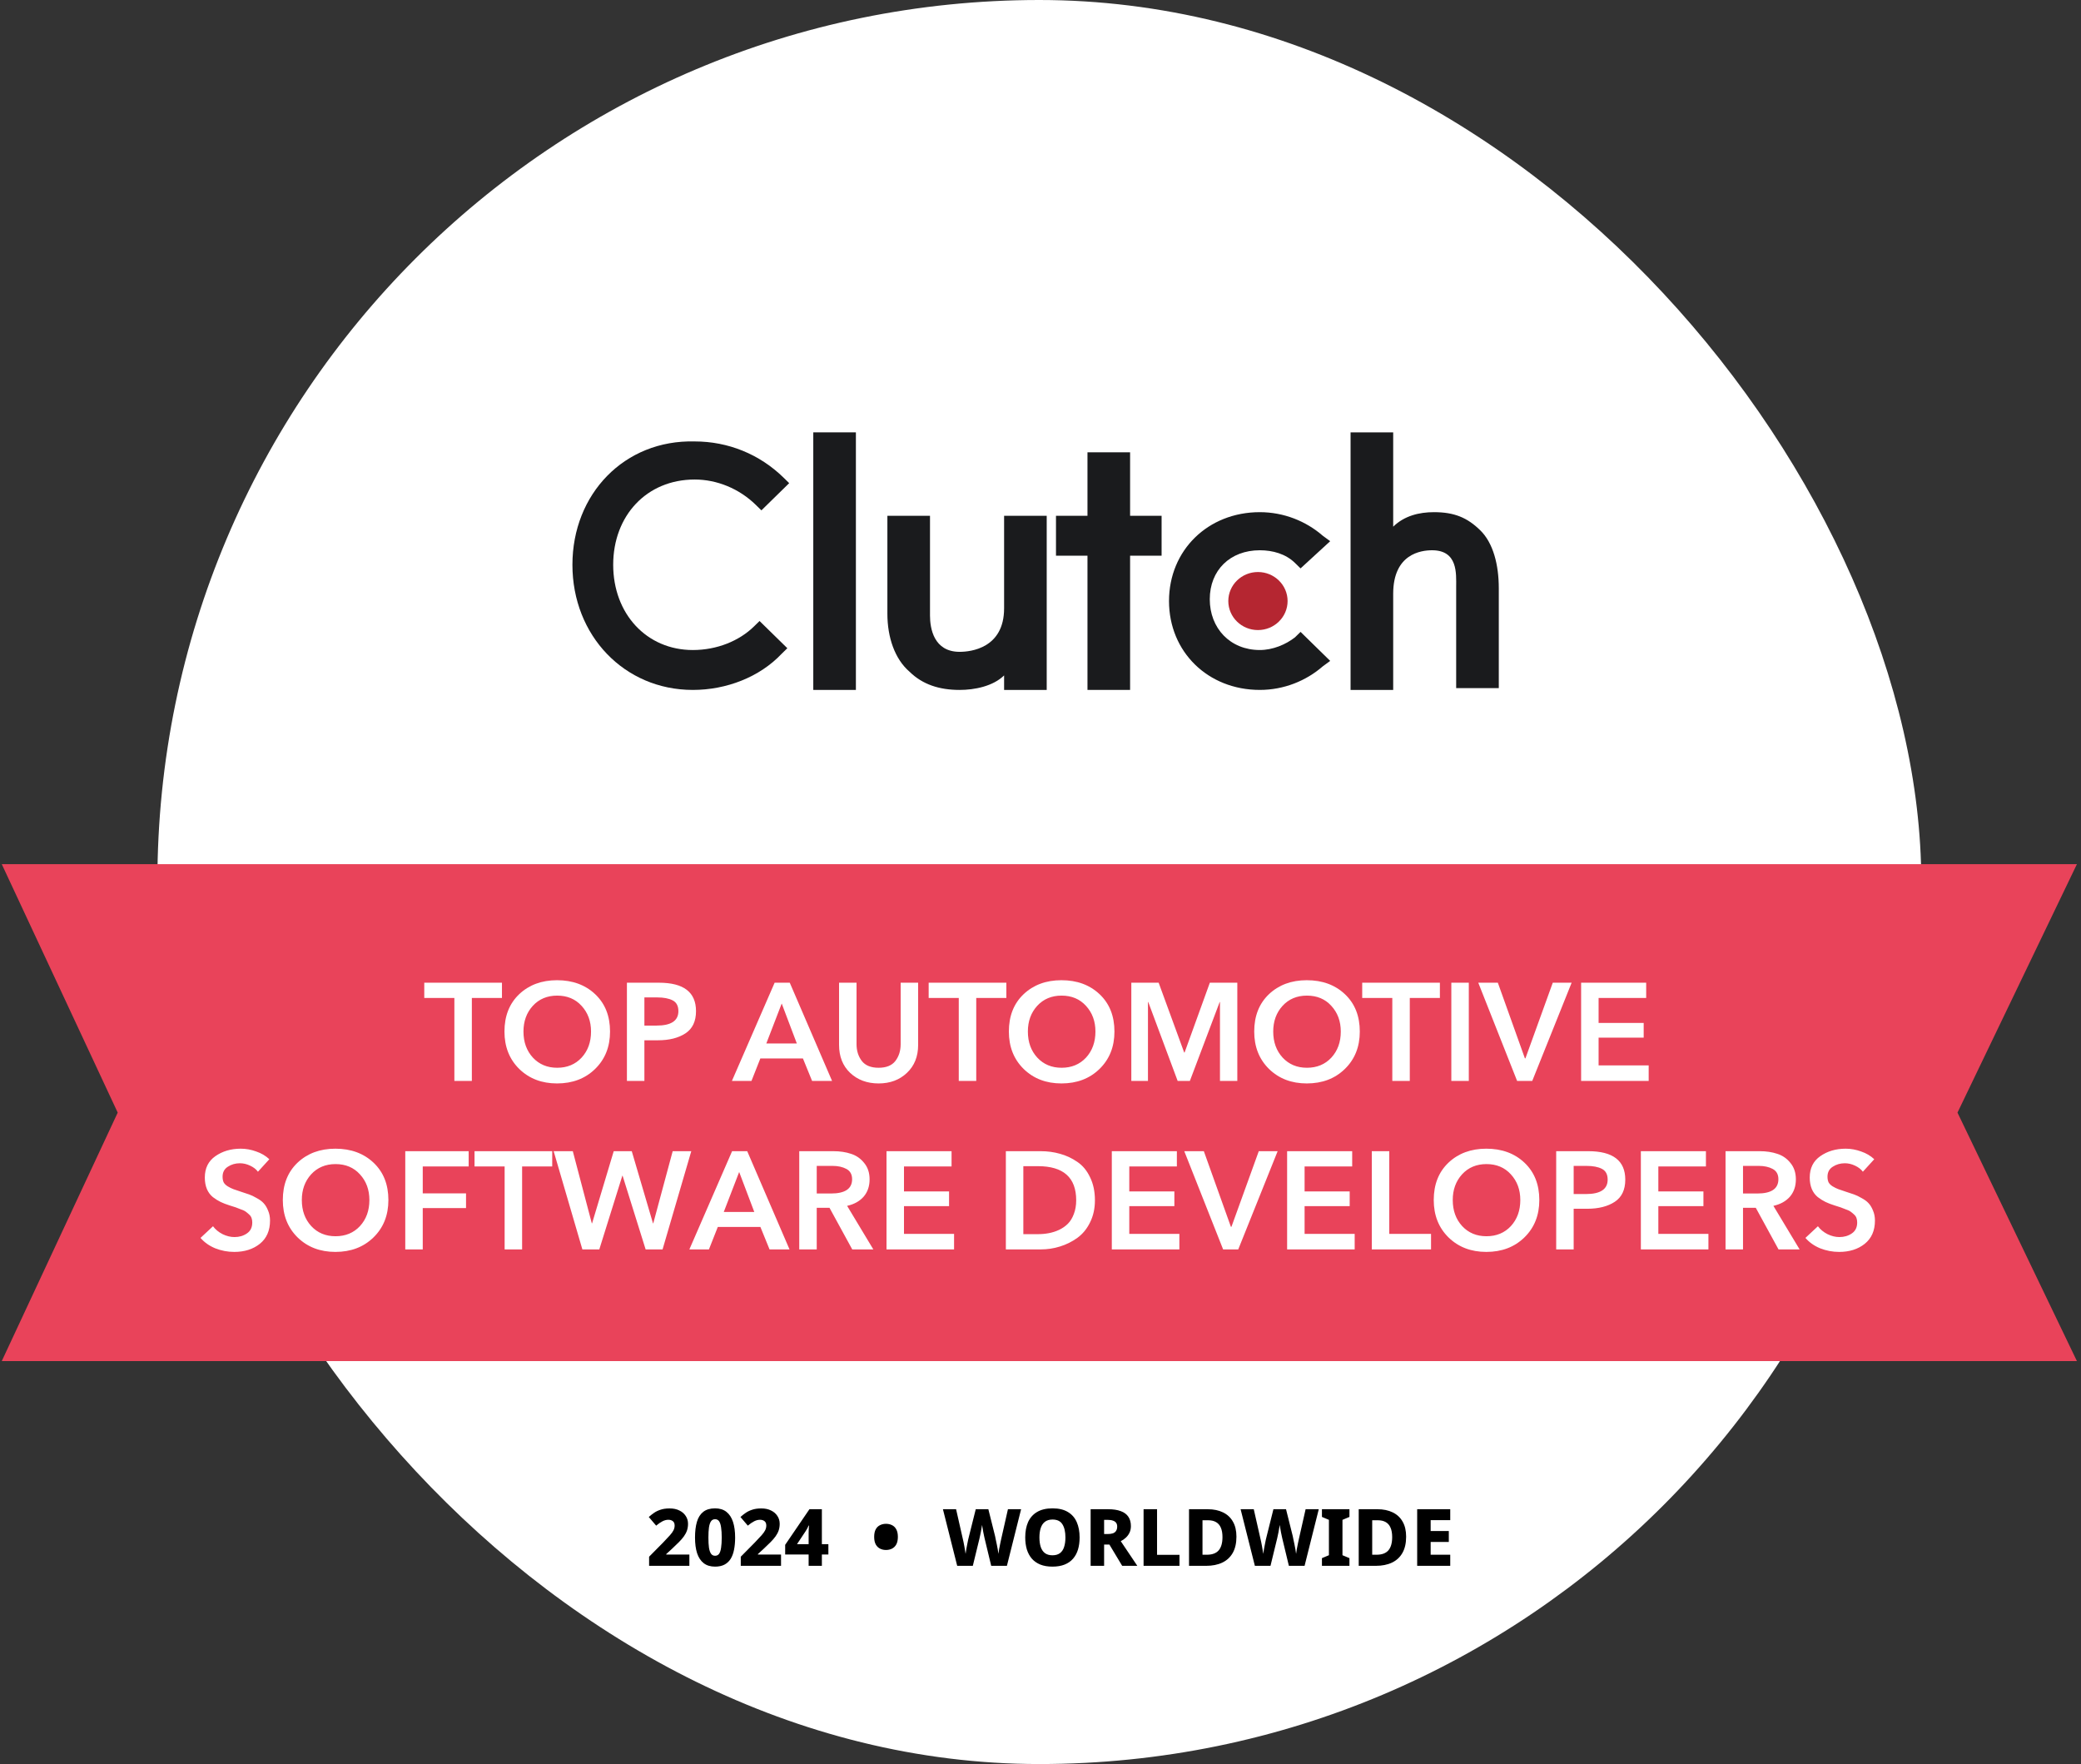 <?xml version="1.0" encoding="UTF-8"?>
<svg xmlns="http://www.w3.org/2000/svg" width="210" height="178" viewBox="0 0 210 178" fill="none">
  <rect x="0" y="0" width="210" height="178" fill="#333333" stroke="none"/>
  <g clip-path="url(#clip0_2108_4144)">
    <rect x="15.883" width="178" height="178" rx="89" fill="white"></rect>
    <path d="M82.071 43.627H86.371V69.617H82.071V43.627Z" fill="#1A1B1D"></path>
    <path d="M101.327 61.381C101.327 65.407 97.962 65.773 96.84 65.773C94.223 65.773 93.849 63.394 93.849 62.113V52.047H89.549V61.93C89.549 64.309 90.296 66.505 91.792 67.787C93.101 69.068 94.784 69.617 96.84 69.617C98.336 69.617 100.206 69.251 101.327 68.153V69.617H105.627V52.047H101.327V61.381Z" fill="#1A1B1D"></path>
    <path d="M114.041 45.64H109.741V52.046H106.563V56.072H109.741V69.616H114.041V56.072H117.22V52.046H114.041V45.64Z" fill="#1A1B1D"></path>
    <path d="M130.682 64.309C129.747 65.041 128.438 65.59 127.13 65.59C124.138 65.59 122.082 63.394 122.082 60.465C122.082 57.537 124.138 55.524 127.13 55.524C128.438 55.524 129.747 55.89 130.682 56.805L131.243 57.354L134.234 54.608L133.486 54.059C131.804 52.595 129.56 51.68 127.13 51.68C121.895 51.68 117.968 55.524 117.968 60.648C117.968 65.773 121.895 69.616 127.13 69.616C129.56 69.616 131.804 68.701 133.486 67.237L134.234 66.688L131.243 63.76L130.682 64.309Z" fill="#1A1B1D"></path>
    <path d="M149.378 53.511C148.069 52.23 146.76 51.68 144.704 51.68C143.208 51.68 141.712 52.047 140.591 53.145V43.627H136.29V69.617H140.591V59.916C140.591 55.89 143.395 55.524 144.517 55.524C147.134 55.524 146.947 57.903 146.947 59.184V69.434H151.248V59.367C151.248 56.988 150.687 54.792 149.378 53.511Z" fill="#1A1B1D"></path>
    <path d="M126.943 63.577C128.595 63.577 129.935 62.266 129.935 60.648C129.935 59.031 128.595 57.72 126.943 57.72C125.291 57.72 123.952 59.031 123.952 60.648C123.952 62.266 125.291 63.577 126.943 63.577Z" fill="#B52631"></path>
    <path d="M76.088 63.211C74.592 64.675 72.349 65.591 69.918 65.591C65.244 65.591 61.879 61.93 61.879 56.989C61.879 52.047 65.244 48.386 70.105 48.386C72.349 48.386 74.592 49.302 76.275 50.949L76.836 51.498L79.64 48.752L79.079 48.203C76.649 45.824 73.47 44.543 70.105 44.543C63 44.36 57.765 49.851 57.765 56.989C57.765 64.126 63 69.617 69.918 69.617C73.283 69.617 76.649 68.336 78.892 65.957L79.453 65.408L76.649 62.662L76.088 63.211Z" fill="#1A1B1D"></path>
    <path d="M0.177 87.195H209.589L197.536 112.268L209.589 137.342H0.177L11.879 112.268L0.177 87.195Z" fill="#E9435A"></path>
    <path d="M45.852 109.072V100.7H42.814V99.16H50.654V100.7H47.616V109.072H45.852ZM50.907 104.088C50.907 102.52 51.402 101.265 52.391 100.322C53.39 99.379 54.664 98.908 56.213 98.908C57.781 98.908 59.065 99.379 60.063 100.322C61.062 101.265 61.561 102.52 61.561 104.088C61.561 105.628 61.057 106.888 60.049 107.868C59.051 108.839 57.772 109.324 56.213 109.324C54.673 109.324 53.404 108.839 52.405 107.868C51.407 106.888 50.907 105.628 50.907 104.088ZM52.825 104.088C52.825 105.152 53.143 106.029 53.777 106.72C54.412 107.401 55.229 107.742 56.227 107.742C57.235 107.742 58.057 107.401 58.691 106.72C59.326 106.029 59.643 105.152 59.643 104.088C59.643 103.052 59.326 102.189 58.691 101.498C58.066 100.807 57.245 100.462 56.227 100.462C55.219 100.462 54.398 100.807 53.763 101.498C53.138 102.189 52.825 103.052 52.825 104.088ZM63.264 109.072V99.16H66.498C68.99 99.16 70.236 100.117 70.236 102.03C70.236 103.057 69.882 103.803 69.172 104.27C68.463 104.737 67.534 104.97 66.386 104.97H65.028V109.072H63.264ZM65.028 103.486H66.26C67.725 103.486 68.458 103.001 68.458 102.03C68.458 101.498 68.262 101.134 67.87 100.938C67.487 100.742 66.969 100.644 66.316 100.644H65.028V103.486ZM73.859 109.072L78.171 99.16H79.697L83.967 109.072H81.951L81.027 106.804H76.729L75.833 109.072H73.859ZM77.331 105.292H80.411L78.885 101.26L77.331 105.292ZM92.652 99.16V105.432C92.652 106.608 92.274 107.551 91.518 108.26C90.772 108.969 89.82 109.324 88.662 109.324C87.505 109.324 86.548 108.969 85.792 108.26C85.046 107.551 84.672 106.608 84.672 105.432V99.16H86.436V105.362C86.436 106.025 86.614 106.589 86.968 107.056C87.323 107.513 87.888 107.742 88.662 107.742C89.437 107.742 90.002 107.513 90.356 107.056C90.711 106.589 90.888 106.025 90.888 105.362V99.16H92.652ZM96.752 109.072V100.7H93.715V99.16H101.554V100.7H98.516V109.072H96.752ZM101.808 104.088C101.808 102.52 102.302 101.265 103.292 100.322C104.29 99.379 105.564 98.908 107.114 98.908C108.682 98.908 109.965 99.379 110.964 100.322C111.962 101.265 112.462 102.52 112.462 104.088C112.462 105.628 111.958 106.888 110.95 107.868C109.951 108.839 108.672 109.324 107.114 109.324C105.574 109.324 104.304 108.839 103.306 107.868C102.307 106.888 101.808 105.628 101.808 104.088ZM103.726 104.088C103.726 105.152 104.043 106.029 104.678 106.72C105.312 107.401 106.129 107.742 107.128 107.742C108.136 107.742 108.957 107.401 109.592 106.72C110.226 106.029 110.544 105.152 110.544 104.088C110.544 103.052 110.226 102.189 109.592 101.498C108.966 100.807 108.145 100.462 107.128 100.462C106.12 100.462 105.298 100.807 104.664 101.498C104.038 102.189 103.726 103.052 103.726 104.088ZM114.165 109.072V99.16H116.923L119.499 106.202H119.541L122.089 99.16H124.861V109.072H123.111V101.106H123.083L120.073 109.072H118.841L115.873 101.106H115.845V109.072H114.165ZM126.567 104.088C126.567 102.52 127.062 101.265 128.051 100.322C129.05 99.379 130.324 98.908 131.873 98.908C133.441 98.908 134.725 99.379 135.723 100.322C136.722 101.265 137.221 102.52 137.221 104.088C137.221 105.628 136.717 106.888 135.709 107.868C134.711 108.839 133.432 109.324 131.873 109.324C130.333 109.324 129.064 108.839 128.065 107.868C127.067 106.888 126.567 105.628 126.567 104.088ZM128.485 104.088C128.485 105.152 128.803 106.029 129.437 106.72C130.072 107.401 130.889 107.742 131.887 107.742C132.895 107.742 133.717 107.401 134.351 106.72C134.986 106.029 135.303 105.152 135.303 104.088C135.303 103.052 134.986 102.189 134.351 101.498C133.726 100.807 132.905 100.462 131.887 100.462C130.879 100.462 130.058 100.807 129.423 101.498C128.798 102.189 128.485 103.052 128.485 104.088ZM140.502 109.072V100.7H137.464V99.16H145.304V100.7H142.266V109.072H140.502ZM146.458 109.072V99.16H148.222V109.072H146.458ZM153.097 109.072L149.177 99.16H151.151L153.881 106.79H153.937L156.695 99.16H158.599L154.623 109.072H153.097ZM159.555 109.072V99.16H166.121V100.7H161.319V103.22H165.869V104.704H161.319V107.504H166.373V109.072H159.555ZM27.179 116.972L26.031 118.232C25.844 117.98 25.578 117.775 25.233 117.616C24.897 117.457 24.556 117.378 24.211 117.378C23.754 117.378 23.348 117.495 22.993 117.728C22.638 117.952 22.461 118.288 22.461 118.736C22.461 118.96 22.498 119.151 22.573 119.31C22.657 119.459 22.797 119.595 22.993 119.716C23.198 119.837 23.39 119.931 23.567 119.996C23.744 120.061 24.006 120.15 24.351 120.262C24.678 120.365 24.944 120.453 25.149 120.528C25.364 120.603 25.616 120.724 25.905 120.892C26.204 121.051 26.437 121.223 26.605 121.41C26.782 121.597 26.932 121.844 27.053 122.152C27.184 122.451 27.249 122.787 27.249 123.16C27.249 124.177 26.904 124.961 26.213 125.512C25.532 126.053 24.673 126.324 23.637 126.324C22.974 126.324 22.335 126.203 21.719 125.96C21.112 125.708 20.618 125.358 20.235 124.91L21.495 123.734C21.738 124.061 22.06 124.327 22.461 124.532C22.862 124.728 23.264 124.826 23.665 124.826C24.141 124.826 24.556 124.705 24.911 124.462C25.275 124.219 25.457 123.851 25.457 123.356C25.457 123.188 25.434 123.039 25.387 122.908C25.34 122.768 25.252 122.642 25.121 122.53C25 122.418 24.892 122.329 24.799 122.264C24.706 122.189 24.538 122.11 24.295 122.026C24.062 121.933 23.894 121.867 23.791 121.83C23.688 121.793 23.483 121.727 23.175 121.634C22.82 121.522 22.517 121.405 22.265 121.284C22.013 121.163 21.752 120.999 21.481 120.794C21.22 120.579 21.019 120.309 20.879 119.982C20.739 119.646 20.669 119.259 20.669 118.82C20.669 117.877 21.024 117.159 21.733 116.664C22.452 116.16 23.306 115.908 24.295 115.908C24.818 115.908 25.336 116.001 25.849 116.188C26.372 116.365 26.815 116.627 27.179 116.972ZM28.54 121.088C28.54 119.52 29.035 118.265 30.024 117.322C31.023 116.379 32.297 115.908 33.846 115.908C35.414 115.908 36.697 116.379 37.696 117.322C38.695 118.265 39.194 119.52 39.194 121.088C39.194 122.628 38.69 123.888 37.682 124.868C36.683 125.839 35.405 126.324 33.846 126.324C32.306 126.324 31.037 125.839 30.038 124.868C29.039 123.888 28.54 122.628 28.54 121.088ZM30.458 121.088C30.458 122.152 30.775 123.029 31.41 123.72C32.045 124.401 32.861 124.742 33.86 124.742C34.868 124.742 35.689 124.401 36.324 123.72C36.959 123.029 37.276 122.152 37.276 121.088C37.276 120.052 36.959 119.189 36.324 118.498C35.699 117.807 34.877 117.462 33.86 117.462C32.852 117.462 32.031 117.807 31.396 118.498C30.771 119.189 30.458 120.052 30.458 121.088ZM40.897 126.072V116.16H47.295V117.7H42.661V120.416H47.029V121.9H42.661V126.072H40.897ZM50.924 126.072V117.7H47.886V116.16H55.726V117.7H52.688V126.072H50.924ZM58.769 126.072L55.871 116.16H57.803L59.721 123.44H59.749L61.933 116.16H63.753L65.895 123.44H65.923L67.883 116.16H69.759L66.861 126.072H65.153L62.829 118.638H62.801L60.477 126.072H58.769ZM69.566 126.072L73.878 116.16H75.404L79.674 126.072H77.658L76.734 123.804H72.436L71.54 126.072H69.566ZM73.038 122.292H76.118L74.592 118.26L73.038 122.292ZM80.655 126.072V116.16H84.099C84.761 116.16 85.354 116.249 85.877 116.426C86.409 116.594 86.852 116.902 87.207 117.35C87.571 117.789 87.753 118.339 87.753 119.002C87.753 119.702 87.552 120.285 87.151 120.752C86.749 121.209 86.194 121.517 85.485 121.676L88.131 126.072H86.003L83.707 121.872H82.419V126.072H80.655ZM82.419 120.43H83.861C85.279 120.43 85.989 119.949 85.989 118.988C85.989 118.503 85.797 118.157 85.415 117.952C85.032 117.747 84.565 117.644 84.015 117.644H82.419V120.43ZM89.46 126.072V116.16H96.025V117.7H91.224V120.22H95.773V121.704H91.224V124.504H96.278V126.072H89.46ZM101.504 126.072V116.16H105.018C105.709 116.16 106.362 116.249 106.978 116.426C107.594 116.594 108.173 116.865 108.714 117.238C109.256 117.602 109.685 118.12 110.002 118.792C110.329 119.455 110.492 120.229 110.492 121.116C110.492 121.947 110.329 122.689 110.002 123.342C109.685 123.995 109.256 124.518 108.714 124.91C108.182 125.293 107.599 125.582 106.964 125.778C106.339 125.974 105.69 126.072 105.018 126.072H101.504ZM103.268 124.532H104.738C105.121 124.532 105.485 124.499 105.83 124.434C106.185 124.369 106.535 124.257 106.88 124.098C107.226 123.93 107.52 123.725 107.762 123.482C108.014 123.23 108.215 122.903 108.364 122.502C108.523 122.091 108.602 121.629 108.602 121.116C108.602 118.82 107.314 117.672 104.738 117.672H103.268V124.532ZM112.196 126.072V116.16H118.762V117.7H113.96V120.22H118.51V121.704H113.96V124.504H119.014V126.072H112.196ZM123.429 126.072L119.509 116.16H121.483L124.213 123.79H124.269L127.027 116.16H128.931L124.955 126.072H123.429ZM129.887 126.072V116.16H136.453V117.7H131.651V120.22H136.201V121.704H131.651V124.504H136.705V126.072H129.887ZM138.432 126.072V116.16H140.196V124.504H144.41V126.072H138.432ZM144.683 121.088C144.683 119.52 145.177 118.265 146.167 117.322C147.165 116.379 148.439 115.908 149.989 115.908C151.557 115.908 152.84 116.379 153.839 117.322C154.837 118.265 155.337 119.52 155.337 121.088C155.337 122.628 154.833 123.888 153.825 124.868C152.826 125.839 151.547 126.324 149.989 126.324C148.449 126.324 147.179 125.839 146.181 124.868C145.182 123.888 144.683 122.628 144.683 121.088ZM146.601 121.088C146.601 122.152 146.918 123.029 147.553 123.72C148.187 124.401 149.004 124.742 150.003 124.742C151.011 124.742 151.832 124.401 152.467 123.72C153.101 123.029 153.419 122.152 153.419 121.088C153.419 120.052 153.101 119.189 152.467 118.498C151.841 117.807 151.02 117.462 150.003 117.462C148.995 117.462 148.173 117.807 147.539 118.498C146.913 119.189 146.601 120.052 146.601 121.088ZM157.04 126.072V116.16H160.274C162.766 116.16 164.012 117.117 164.012 119.03C164.012 120.057 163.657 120.803 162.948 121.27C162.238 121.737 161.31 121.97 160.162 121.97H158.804V126.072H157.04ZM158.804 120.486H160.036C161.501 120.486 162.234 120.001 162.234 119.03C162.234 118.498 162.038 118.134 161.646 117.938C161.263 117.742 160.745 117.644 160.092 117.644H158.804V120.486ZM165.584 126.072V116.16H172.15V117.7H167.348V120.22H171.898V121.704H167.348V124.504H172.402V126.072H165.584ZM174.129 126.072V116.16H177.573C178.236 116.16 178.829 116.249 179.351 116.426C179.883 116.594 180.327 116.902 180.681 117.35C181.045 117.789 181.227 118.339 181.227 119.002C181.227 119.702 181.027 120.285 180.625 120.752C180.224 121.209 179.669 121.517 178.959 121.676L181.605 126.072H179.477L177.181 121.872H175.893V126.072H174.129ZM175.893 120.43H177.335C178.754 120.43 179.463 119.949 179.463 118.988C179.463 118.503 179.272 118.157 178.889 117.952C178.507 117.747 178.04 117.644 177.489 117.644H175.893V120.43ZM189.136 116.972L187.988 118.232C187.801 117.98 187.535 117.775 187.19 117.616C186.854 117.457 186.513 117.378 186.168 117.378C185.711 117.378 185.305 117.495 184.95 117.728C184.595 117.952 184.418 118.288 184.418 118.736C184.418 118.96 184.455 119.151 184.53 119.31C184.614 119.459 184.754 119.595 184.95 119.716C185.155 119.837 185.347 119.931 185.524 119.996C185.701 120.061 185.963 120.15 186.308 120.262C186.635 120.365 186.901 120.453 187.106 120.528C187.321 120.603 187.573 120.724 187.862 120.892C188.161 121.051 188.394 121.223 188.562 121.41C188.739 121.597 188.889 121.844 189.01 122.152C189.141 122.451 189.206 122.787 189.206 123.16C189.206 124.177 188.861 124.961 188.17 125.512C187.489 126.053 186.63 126.324 185.594 126.324C184.931 126.324 184.292 126.203 183.676 125.96C183.069 125.708 182.575 125.358 182.192 124.91L183.452 123.734C183.695 124.061 184.017 124.327 184.418 124.532C184.819 124.728 185.221 124.826 185.622 124.826C186.098 124.826 186.513 124.705 186.868 124.462C187.232 124.219 187.414 123.851 187.414 123.356C187.414 123.188 187.391 123.039 187.344 122.908C187.297 122.768 187.209 122.642 187.078 122.53C186.957 122.418 186.849 122.329 186.756 122.264C186.663 122.189 186.495 122.11 186.252 122.026C186.019 121.933 185.851 121.867 185.748 121.83C185.645 121.793 185.44 121.727 185.132 121.634C184.777 121.522 184.474 121.405 184.222 121.284C183.97 121.163 183.709 120.999 183.438 120.794C183.177 120.579 182.976 120.309 182.836 119.982C182.696 119.646 182.626 119.259 182.626 118.82C182.626 117.877 182.981 117.159 183.69 116.664C184.409 116.16 185.263 115.908 186.252 115.908C186.775 115.908 187.293 116.001 187.806 116.188C188.329 116.365 188.772 116.627 189.136 116.972Z" fill="white"></path>
    <path d="M69.567 158H65.503V157.08L66.919 155.648C67.207 155.349 67.436 155.104 67.607 154.912C67.777 154.72 67.897 154.552 67.967 154.408C68.041 154.259 68.079 154.101 68.079 153.936C68.079 153.733 68.02 153.587 67.903 153.496C67.785 153.4 67.633 153.352 67.447 153.352C67.249 153.352 67.052 153.403 66.855 153.504C66.657 153.605 66.444 153.752 66.215 153.944L65.471 153.072C65.636 152.923 65.812 152.784 65.999 152.656C66.191 152.523 66.412 152.416 66.663 152.336C66.913 152.251 67.217 152.208 67.575 152.208C67.959 152.208 68.287 152.277 68.559 152.416C68.836 152.549 69.049 152.733 69.199 152.968C69.353 153.197 69.431 153.461 69.431 153.76C69.431 154 69.396 154.224 69.327 154.432C69.257 154.635 69.153 154.832 69.015 155.024C68.881 155.211 68.713 155.405 68.511 155.608C68.308 155.811 68.079 156.032 67.823 156.272L67.231 156.816V156.864H69.567V158ZM74.184 155.144C74.184 155.608 74.146 156.021 74.072 156.384C74.002 156.741 73.888 157.048 73.728 157.304C73.568 157.555 73.36 157.747 73.104 157.88C72.848 158.013 72.533 158.08 72.16 158.08C71.69 158.08 71.306 157.963 71.008 157.728C70.709 157.493 70.488 157.157 70.344 156.72C70.205 156.283 70.136 155.757 70.136 155.144C70.136 154.525 70.2 153.997 70.328 153.56C70.456 153.123 70.669 152.787 70.968 152.552C71.266 152.317 71.664 152.2 72.16 152.2C72.624 152.2 73.005 152.317 73.304 152.552C73.602 152.787 73.824 153.123 73.968 153.56C74.112 153.997 74.184 154.525 74.184 155.144ZM71.488 155.144C71.488 155.555 71.506 155.896 71.544 156.168C71.586 156.435 71.656 156.637 71.752 156.776C71.848 156.915 71.984 156.984 72.16 156.984C72.336 156.984 72.472 156.917 72.568 156.784C72.664 156.645 72.73 156.44 72.768 156.168C72.81 155.896 72.832 155.555 72.832 155.144C72.832 154.739 72.81 154.4 72.768 154.128C72.73 153.851 72.664 153.643 72.568 153.504C72.472 153.365 72.336 153.296 72.16 153.296C71.984 153.296 71.848 153.365 71.752 153.504C71.656 153.643 71.586 153.848 71.544 154.12C71.506 154.392 71.488 154.733 71.488 155.144ZM78.817 158H74.753V157.08L76.169 155.648C76.457 155.349 76.686 155.104 76.857 154.912C77.027 154.72 77.147 154.552 77.217 154.408C77.291 154.259 77.329 154.101 77.329 153.936C77.329 153.733 77.27 153.587 77.153 153.496C77.035 153.4 76.883 153.352 76.697 153.352C76.499 153.352 76.302 153.403 76.105 153.504C75.907 153.605 75.694 153.752 75.465 153.944L74.721 153.072C74.886 152.923 75.062 152.784 75.249 152.656C75.441 152.523 75.662 152.416 75.913 152.336C76.163 152.251 76.467 152.208 76.825 152.208C77.209 152.208 77.537 152.277 77.809 152.416C78.086 152.549 78.299 152.733 78.449 152.968C78.603 153.197 78.681 153.461 78.681 153.76C78.681 154 78.646 154.224 78.577 154.432C78.507 154.635 78.403 154.832 78.265 155.024C78.131 155.211 77.963 155.405 77.761 155.608C77.558 155.811 77.329 156.032 77.073 156.272L76.481 156.816V156.864H78.817V158ZM83.594 156.856H82.938V158H81.602V156.856H79.234V155.88L81.682 152.288H82.938V155.816H83.594V156.856ZM81.602 154.992C81.602 154.912 81.602 154.819 81.602 154.712C81.607 154.6 81.61 154.491 81.61 154.384C81.615 154.272 81.62 154.176 81.626 154.096C81.631 154.011 81.636 153.957 81.642 153.936H81.602C81.554 154.048 81.506 154.149 81.458 154.24C81.41 154.325 81.351 154.421 81.282 154.528L80.426 155.816H81.602V154.992ZM88.215 155.08C88.215 154.76 88.268 154.504 88.375 154.312C88.481 154.12 88.626 153.981 88.807 153.896C88.988 153.805 89.188 153.76 89.407 153.76C89.631 153.76 89.834 153.805 90.015 153.896C90.196 153.981 90.34 154.123 90.447 154.32C90.553 154.512 90.607 154.765 90.607 155.08C90.607 155.389 90.553 155.643 90.447 155.84C90.34 156.032 90.196 156.173 90.015 156.264C89.834 156.355 89.631 156.4 89.407 156.4C89.188 156.4 88.988 156.355 88.807 156.264C88.626 156.173 88.481 156.032 88.375 155.84C88.268 155.643 88.215 155.389 88.215 155.08ZM103.042 152.288L101.61 158H100.026L99.362 155.24C99.346 155.181 99.327 155.096 99.306 154.984C99.284 154.867 99.258 154.739 99.226 154.6C99.199 154.456 99.175 154.32 99.154 154.192C99.132 154.059 99.116 153.952 99.106 153.872C99.095 153.952 99.076 154.059 99.05 154.192C99.028 154.32 99.004 154.456 98.978 154.6C98.951 154.739 98.924 154.867 98.898 154.984C98.876 155.096 98.858 155.181 98.842 155.24L98.17 158H96.594L95.154 152.288H96.482L97.162 155.288C97.183 155.368 97.207 155.475 97.234 155.608C97.26 155.736 97.287 155.875 97.314 156.024C97.34 156.168 97.364 156.309 97.386 156.448C97.412 156.581 97.431 156.696 97.442 156.792C97.458 156.664 97.479 156.517 97.506 156.352C97.538 156.187 97.57 156.019 97.602 155.848C97.634 155.677 97.666 155.517 97.698 155.368C97.73 155.219 97.759 155.099 97.786 155.008L98.466 152.288H99.738L100.418 155.008C100.434 155.099 100.458 155.219 100.49 155.368C100.527 155.517 100.562 155.68 100.594 155.856C100.631 156.027 100.663 156.195 100.69 156.36C100.716 156.525 100.738 156.669 100.754 156.792C100.77 156.659 100.794 156.499 100.826 156.312C100.863 156.12 100.9 155.931 100.938 155.744C100.975 155.552 101.007 155.403 101.034 155.296L101.714 152.288H103.042ZM108.947 155.136C108.947 155.579 108.894 155.981 108.787 156.344C108.681 156.701 108.515 157.011 108.291 157.272C108.067 157.533 107.782 157.733 107.435 157.872C107.089 158.011 106.678 158.08 106.203 158.08C105.734 158.08 105.326 158.011 104.979 157.872C104.633 157.728 104.347 157.528 104.123 157.272C103.899 157.011 103.731 156.699 103.619 156.336C103.513 155.973 103.459 155.571 103.459 155.128C103.459 154.536 103.555 154.021 103.747 153.584C103.945 153.147 104.246 152.808 104.651 152.568C105.062 152.323 105.582 152.2 106.211 152.2C106.846 152.2 107.363 152.323 107.763 152.568C108.169 152.808 108.467 153.149 108.659 153.592C108.851 154.029 108.947 154.544 108.947 155.136ZM104.891 155.136C104.891 155.509 104.937 155.832 105.027 156.104C105.118 156.371 105.259 156.576 105.451 156.72C105.649 156.864 105.899 156.936 106.203 156.936C106.518 156.936 106.771 156.864 106.963 156.72C107.155 156.576 107.294 156.371 107.379 156.104C107.47 155.832 107.515 155.509 107.515 155.136C107.515 154.571 107.414 154.128 107.211 153.808C107.014 153.488 106.681 153.328 106.211 153.328C105.902 153.328 105.649 153.403 105.451 153.552C105.259 153.696 105.118 153.904 105.027 154.176C104.937 154.443 104.891 154.763 104.891 155.136ZM111.819 152.288C112.336 152.288 112.763 152.352 113.099 152.48C113.44 152.603 113.696 152.792 113.867 153.048C114.037 153.299 114.123 153.613 114.123 153.992C114.123 154.237 114.077 154.456 113.987 154.648C113.896 154.84 113.773 155.008 113.619 155.152C113.469 155.296 113.296 155.416 113.099 155.512L114.771 158H113.243L111.955 155.856H111.419V158H110.059V152.288H111.819ZM111.763 153.36H111.419V154.792H111.763C111.981 154.792 112.163 154.768 112.307 154.72C112.451 154.667 112.557 154.584 112.627 154.472C112.701 154.355 112.739 154.211 112.739 154.04C112.739 153.885 112.704 153.76 112.635 153.664C112.565 153.563 112.459 153.488 112.315 153.44C112.171 153.387 111.987 153.36 111.763 153.36ZM115.402 158V152.288H116.762V156.888H119.026V158H115.402ZM124.772 155.056C124.772 155.707 124.65 156.251 124.404 156.688C124.159 157.125 123.807 157.453 123.348 157.672C122.89 157.891 122.343 158 121.708 158H119.988V152.288H121.868C122.471 152.288 122.988 152.395 123.42 152.608C123.858 152.821 124.191 153.133 124.42 153.544C124.655 153.949 124.772 154.453 124.772 155.056ZM123.364 155.104C123.364 154.715 123.308 154.395 123.196 154.144C123.09 153.893 122.927 153.707 122.708 153.584C122.495 153.461 122.228 153.4 121.908 153.4H121.348V156.88H121.788C122.327 156.88 122.724 156.733 122.98 156.44C123.236 156.141 123.364 155.696 123.364 155.104ZM133.081 152.288L131.649 158H130.065L129.401 155.24C129.385 155.181 129.366 155.096 129.345 154.984C129.323 154.867 129.297 154.739 129.265 154.6C129.238 154.456 129.214 154.32 129.193 154.192C129.171 154.059 129.155 153.952 129.145 153.872C129.134 153.952 129.115 154.059 129.089 154.192C129.067 154.32 129.043 154.456 129.017 154.6C128.99 154.739 128.963 154.867 128.937 154.984C128.915 155.096 128.897 155.181 128.881 155.24L128.209 158H126.633L125.193 152.288H126.521L127.201 155.288C127.222 155.368 127.246 155.475 127.273 155.608C127.299 155.736 127.326 155.875 127.353 156.024C127.379 156.168 127.403 156.309 127.425 156.448C127.451 156.581 127.47 156.696 127.481 156.792C127.497 156.664 127.518 156.517 127.545 156.352C127.577 156.187 127.609 156.019 127.641 155.848C127.673 155.677 127.705 155.517 127.737 155.368C127.769 155.219 127.798 155.099 127.825 155.008L128.505 152.288H129.777L130.457 155.008C130.473 155.099 130.497 155.219 130.529 155.368C130.566 155.517 130.601 155.68 130.633 155.856C130.67 156.027 130.702 156.195 130.729 156.36C130.755 156.525 130.777 156.669 130.793 156.792C130.809 156.659 130.833 156.499 130.865 156.312C130.902 156.12 130.939 155.931 130.977 155.744C131.014 155.552 131.046 155.403 131.073 155.296L131.753 152.288H133.081ZM136.177 158H133.401V157.224L134.105 156.928V153.36L133.401 153.064V152.288H136.177V153.064L135.473 153.36V156.928L136.177 157.224V158ZM141.897 155.056C141.897 155.707 141.775 156.251 141.529 156.688C141.284 157.125 140.932 157.453 140.473 157.672C140.015 157.891 139.468 158 138.833 158H137.113V152.288H138.993C139.596 152.288 140.113 152.395 140.545 152.608C140.983 152.821 141.316 153.133 141.545 153.544C141.78 153.949 141.897 154.453 141.897 155.056ZM140.489 155.104C140.489 154.715 140.433 154.395 140.321 154.144C140.215 153.893 140.052 153.707 139.833 153.584C139.62 153.461 139.353 153.4 139.033 153.4H138.473V156.88H138.913C139.452 156.88 139.849 156.733 140.105 156.44C140.361 156.141 140.489 155.696 140.489 155.104ZM146.348 158H143.012V152.288H146.348V153.392H144.372V154.488H146.204V155.592H144.372V156.88H146.348V158Z" fill="black"></path>
  </g>
  <defs>
    <clipPath id="clip0_2108_4144">
      <rect width="209.412" height="178" fill="white" transform="translate(0.177)"></rect>
    </clipPath>
  </defs>
</svg>
